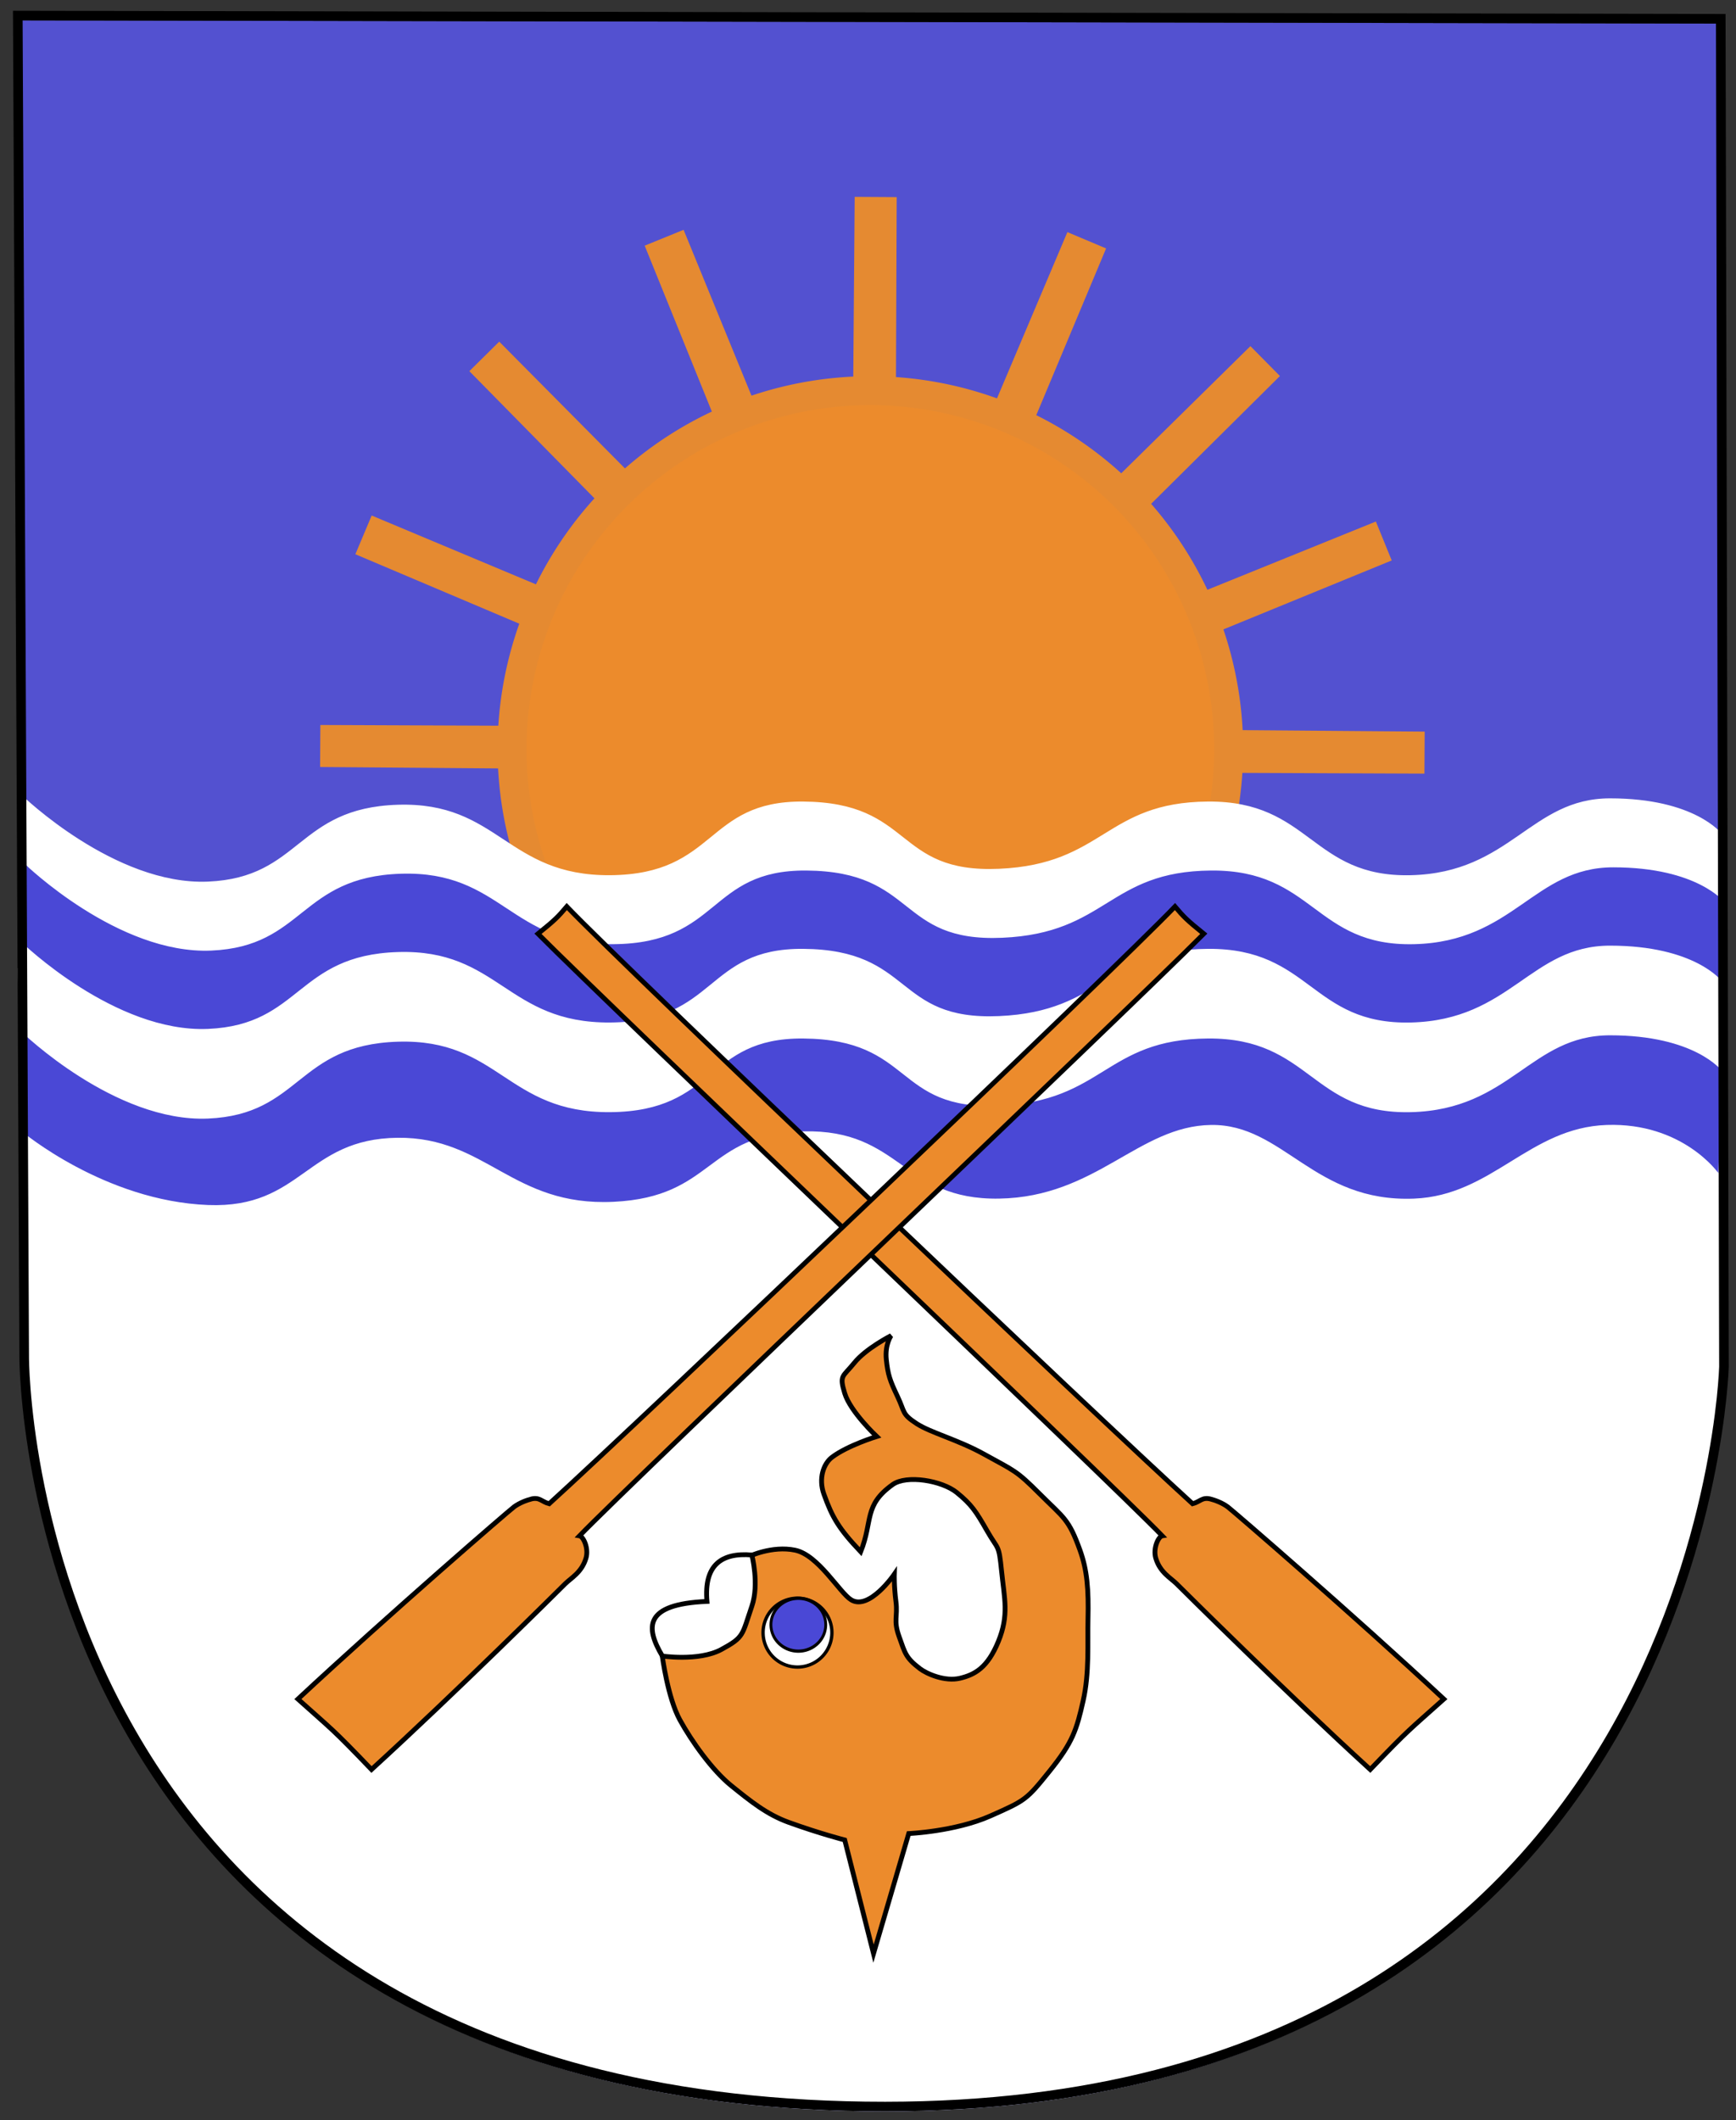 <?xml version="1.0" encoding="UTF-8" standalone="no"?>
<svg xmlns="http://www.w3.org/2000/svg"
   version="1.0" width="724" height="884" viewBox="10.5 58.5 724 884">
  <rect x="10.5" y="58.5" width="724" height="884" fill="#333333" stroke="none"/>
  <g
     transform="matrix(1.335,0,0,1.335,-483.037,-204.493)"
     id="g17245">
    <path
       d="M 375.25,203.362 L 907.25,204.362 L 908.25,625.362 C 908.25,625.362 902,856.24 646.25,856.362 C 376.498,856.491 377.25,622.362 377.25,622.362 L 375.25,203.362 z "
       style="fill:#5351d0;fill-opacity:1;fill-rule:evenodd;stroke:none;stroke-width:3;stroke-linecap:butt;stroke-linejoin:miter;stroke-miterlimit:4;stroke-dasharray:none;stroke-opacity:1"
       id="path4051" />
    <path
       d="M 1079,79.362 L 1033.381,43.805 L 1061.722,94.225 L 1033.182,43.917 L 1040.071,101.345 L 1032.956,43.945 L 1017.344,99.637 L 1032.737,43.884 L 997,89.362 L 1032.557,43.743 L 982.137,72.084 L 1032.445,43.545 L 975.017,50.433 L 1032.418,43.318 L 976.725,27.706 L 1032.479,43.099 L 987,7.362 L 1032.619,42.919 L 1004.278,-7.501 L 1032.818,42.807 L 1025.929,-14.621 L 1033.044,42.78 L 1048.656,-12.913 L 1033.263,42.841 L 1069,-2.638 L 1033.443,42.981 L 1083.863,14.64 L 1033.555,43.18 L 1090.983,36.291 L 1033.582,43.406 L 1089.275,59.018 L 1033.521,43.626 L 1079,79.362 z "
       transform="matrix(2.929,0.375,-0.375,2.929,-2367.173,-83.378)"
       style="fill:#000000;fill-opacity:1;stroke:#e58a31;stroke-width:4.444;stroke-miterlimit:4;stroke-dasharray:none;stroke-opacity:1"
       id="path2213" />
    <path
       d="M 512 -164.638 A 123 123 0 1 1  266,-164.638 A 123 123 0 1 1  512 -164.638 z"
       transform="matrix(0.91,0,0,0.91,287.598,580.755)"
       style="fill:#ec8b2c;fill-opacity:1;stroke:#e58a31;stroke-width:9.936;stroke-miterlimit:4;stroke-dasharray:none;stroke-opacity:1"
       id="path3963" />
    <path
       d="M 375.25,499.362 L 907.25,502.362 L 908.25,625.362 C 908.25,625.362 902,856.24 646.25,856.362 C 376.498,856.491 377.25,622.362 377.25,622.362 L 375.25,499.362 z "
       style="fill:#ffffff;fill-opacity:1;fill-rule:evenodd;stroke:none;stroke-width:7.1;stroke-linecap:butt;stroke-linejoin:miter;stroke-miterlimit:4;stroke-dasharray:none;stroke-opacity:0"
       id="path4827" />
    <path
       d="M 606.961,689.132 C 606.961,689.132 609.328,698.218 606.961,705.132 C 603.836,714.257 604.586,714.757 597.461,718.632 C 590.336,722.507 578.461,720.632 578.461,720.632 L 578.961,720.632"
       style="fill:none;fill-opacity:0.75;fill-rule:evenodd;stroke:#000000;stroke-width:1px;stroke-linecap:butt;stroke-linejoin:miter;stroke-opacity:1"
       id="path1393" />
    <path
       d="M 633.575,771.612 L 642.575,807.112 L 653.575,769.612 C 653.575,769.612 668.075,768.987 679.075,764.112 C 690.075,759.237 690.325,759.112 697.575,750.112 C 704.825,741.112 706.034,737.189 708.075,728.112 C 710.05,719.331 709.392,710.361 709.575,702.612 C 709.793,693.361 709.325,687.362 707.075,681.112 C 703.536,671.283 702.075,671.112 694.575,663.612 C 687.075,656.112 686.772,656.483 677.075,651.112 C 668.95,646.612 660.434,644.444 656.075,641.612 C 651.364,638.551 652.45,638.112 650.075,633.112 C 647.7,628.112 647.075,626.362 646.575,621.612 C 646.075,616.862 648.075,614.112 648.075,614.112 C 648.075,614.112 640.2,618.112 636.575,622.612 C 632.95,627.112 631.825,626.362 633.575,632.112 C 635.325,637.862 643.575,645.612 643.575,645.612 C 643.575,645.612 634.431,648.413 629.575,652.112 C 626.95,654.112 625.325,658.737 627.075,663.612 C 629.68,670.869 631.7,674.362 638.575,681.612 C 642.45,671.862 639.45,667.112 648.575,660.612 C 652.924,657.514 663.95,659.362 668.575,663.112 C 673.2,666.862 674.575,668.987 678.075,675.112 C 681.575,681.237 681.7,678.987 682.575,687.612 C 683.45,696.237 684.95,701.362 681.575,709.612 C 678.2,717.862 674.197,720.008 669.575,721.112 C 664.876,722.235 659.2,719.737 657.075,718.112 C 652.641,714.722 652.45,713.362 650.575,708.112 C 648.7,702.862 650.2,701.987 649.575,697.112 C 648.95,692.237 649.075,688.612 649.075,688.612 C 649.075,688.612 641.222,700.096 635.575,696.612 C 631.955,694.379 625.325,682.612 618.075,681.112 C 610.825,679.612 603.575,683.112 603.575,683.112 C 603.575,683.112 600.575,688.987 597.575,690.612 C 594.575,692.237 598.075,687.112 596.575,690.612 C 595.075,694.112 594.575,698.612 594.575,698.612 C 594.575,698.612 586.45,700.862 582.075,702.612 C 577.7,704.362 579.698,703.907 579.575,704.112 C 576.575,709.112 576.575,714.112 576.575,714.112 C 576.575,714.112 578.287,727.217 582.075,734.112 C 585.77,740.839 592.221,749.884 598.075,754.612 C 604.226,759.58 609.272,763.653 616.075,766.112 C 625.927,769.673 633.575,771.612 633.575,771.612 z "
       style="fill:#ec8b2c;fill-opacity:1;fill-rule:evenodd;stroke:#000000;stroke-width:1.5;stroke-linecap:butt;stroke-linejoin:miter;stroke-miterlimit:4;stroke-dasharray:none;stroke-opacity:1"
       id="path4057" />
    <path
       d="M 604.565,682.612 C 604.565,682.612 606.933,691.698 604.565,698.612 C 601.44,707.737 602.19,708.237 595.065,712.112 C 587.94,715.987 576.065,714.112 576.065,714.112 L 576.565,714.112 C 571.398,705.342 570.633,697.962 590.545,697.112 C 589.576,685.931 594.875,681.802 604.565,682.612 z "
       style="fill:#ffffff;fill-opacity:1;fill-rule:evenodd;stroke:#000000;stroke-width:1.5;stroke-linecap:butt;stroke-linejoin:miter;stroke-miterlimit:4;stroke-dasharray:none;stroke-opacity:1"
       id="path4059" />
    <path
       d="M 326.5 652.612 A 10.75 10.75 0 1 1  305,652.612 A 10.75 10.75 0 1 1  326.5 652.612 z"
       transform="translate(303.075,54.25)"
       style="fill:#ffffff;fill-opacity:1;stroke:#000000;stroke-width:1.039;stroke-miterlimit:4;stroke-dasharray:none;stroke-opacity:1"
       id="path4063" />
    <path
       d="M 325 647.612 A 9.75 8.25 0 1 1  305.5,647.612 A 9.75 8.25 0 1 1  325 647.612 z"
       transform="matrix(0.878,0,0,1,342.299,56.782)"
       style="fill:#4a48d6;fill-opacity:1;stroke:#000000;stroke-width:1.002;stroke-miterlimit:4;stroke-dasharray:none;stroke-opacity:1"
       id="path4065" />
    <path
       d="M 376.5,476.32 C 376.5,476.32 402.348,498.07 434.706,499.32 C 464.043,500.453 465.277,478.606 493.933,478.32 C 521.588,478.033 529.673,499.82 561.329,498.32 C 592.985,496.82 589.985,477.07 620.619,476.32 C 651.254,475.57 651.446,497.82 681.825,497.32 C 712.204,496.82 725.355,474.641 748.01,474.32 C 770.673,473.999 780.1,498.606 811.49,497.32 C 835.891,496.32 847.44,475.137 871.633,474.32 C 895.372,473.518 906.479,489.32 906.479,489.32 L 907.5,457.32 C 907.5,457.32 899.204,446.32 872.654,446.32 C 847.808,446.32 841.593,469.57 810.448,470.32 C 779.303,471.07 779.197,447.07 747.031,447.32 C 714.856,447.562 714.666,466.896 681.762,468.32 C 648.828,469.744 655.275,447.57 620.556,447.32 C 589.87,447.099 593.795,470.062 560.329,470.32 C 527.907,470.57 525.588,447.32 493.933,448.32 C 462.277,449.32 463.788,471.07 434.685,472.32 C 405.582,473.57 376.5,445.32 376.5,445.32 L 376.5,476.32 z "
       style="fill:#ffffff;fill-opacity:1;fill-rule:evenodd;stroke:none;stroke-width:1px;stroke-linecap:butt;stroke-linejoin:miter;stroke-opacity:1"
       id="path13734" />
    <path
       d="M 377.5,497.862 C 377.5,497.862 403.348,519.612 435.706,520.862 C 465.043,521.995 466.277,500.148 494.933,499.862 C 522.588,499.576 530.673,521.362 562.329,519.862 C 593.985,518.362 590.985,498.612 621.619,497.862 C 652.254,497.112 652.446,519.362 682.825,518.862 C 713.204,518.362 726.355,496.183 749.01,495.862 C 771.673,495.541 781.1,520.149 812.49,518.862 C 836.891,517.862 848.44,496.679 872.633,495.862 C 896.372,495.06 907.479,510.862 907.479,510.862 L 908.5,478.862 C 908.5,478.862 900.204,467.862 873.654,467.862 C 848.808,467.862 842.593,491.112 811.448,491.862 C 780.303,492.612 780.197,468.612 748.031,468.862 C 715.856,469.105 715.666,488.439 682.762,489.862 C 649.828,491.287 656.275,469.112 621.556,468.862 C 590.87,468.641 594.795,491.604 561.329,491.862 C 528.907,492.112 526.588,468.862 494.933,469.862 C 463.277,470.862 464.788,492.612 435.685,493.862 C 406.582,495.112 377.5,466.862 377.5,466.862 L 377.5,497.862 z "
       style="fill:#4a48d6;fill-opacity:1;fill-rule:evenodd;stroke:none;stroke-width:1px;stroke-linecap:butt;stroke-linejoin:miter;stroke-opacity:1"
       id="path1331" />
    <path
       d="M 376.5,522.32 C 376.5,522.32 402.348,544.07 434.706,545.32 C 464.043,546.453 465.277,524.606 493.933,524.32 C 521.588,524.033 529.673,545.82 561.329,544.32 C 592.985,542.82 589.985,523.07 620.619,522.32 C 651.254,521.57 651.446,543.82 681.825,543.32 C 712.204,542.82 725.355,520.641 748.01,520.32 C 770.673,519.999 780.1,544.606 811.49,543.32 C 835.891,542.32 847.44,521.137 871.633,520.32 C 895.372,519.518 906.479,535.32 906.479,535.32 L 907.5,503.32 C 907.5,503.32 899.204,492.32 872.654,492.32 C 847.808,492.32 841.593,515.57 810.448,516.32 C 779.303,517.07 779.197,493.07 747.031,493.32 C 714.856,493.562 714.666,512.896 681.762,514.32 C 648.828,515.744 655.275,493.57 620.556,493.32 C 589.87,493.099 593.795,516.062 560.329,516.32 C 527.907,516.57 525.588,493.32 493.933,494.32 C 462.277,495.32 463.788,517.07 434.685,518.32 C 405.582,519.57 376.5,491.32 376.5,491.32 L 376.5,522.32 z "
       style="fill:#ffffff;fill-opacity:1;fill-rule:evenodd;stroke:none;stroke-width:1px;stroke-linecap:butt;stroke-linejoin:miter;stroke-opacity:1"
       id="path14609" />
    <path
       d="M 376.5,550.32 C 376.5,550.32 402.348,572.07 434.706,573.32 C 464.043,574.453 465.277,552.606 493.933,552.32 C 521.588,552.033 529.673,573.82 561.329,572.32 C 592.985,570.82 589.985,551.07 620.619,550.32 C 651.254,549.57 651.446,571.82 681.825,571.32 C 712.204,570.82 725.355,548.641 748.01,548.32 C 770.673,547.999 780.1,572.606 811.49,571.32 C 835.891,570.32 847.44,549.137 871.633,548.32 C 895.372,547.518 906.479,563.32 906.479,563.32 L 907.5,531.32 C 907.5,531.32 899.204,520.32 872.654,520.32 C 847.808,520.32 841.593,543.57 810.448,544.32 C 779.303,545.07 779.197,521.07 747.031,521.32 C 714.856,521.562 714.666,540.896 681.762,542.32 C 648.828,543.744 655.275,521.57 620.556,521.32 C 589.87,521.099 593.795,544.062 560.329,544.32 C 527.907,544.57 525.588,521.32 493.933,522.32 C 462.277,523.32 463.788,545.07 434.685,546.32 C 405.582,547.57 376.5,519.32 376.5,519.32 L 376.5,550.32 z "
       style="fill:#4a48d6;fill-opacity:1;fill-rule:evenodd;stroke:none;stroke-width:1px;stroke-linecap:butt;stroke-linejoin:miter;stroke-opacity:1"
       id="path15484" />
    <path
       d="M 732.775,676.637 C 731.582,676.833 729.832,680.507 730.75,683.612 C 732.071,688.077 735.417,689.779 737.25,691.612 C 739.171,693.533 771.663,725.785 797.75,749.612 C 810.272,736.569 809.697,737.516 820.75,727.612 C 792.332,701.17 755.053,668.965 753.25,667.612 C 751.614,666.385 749.352,665.513 747.75,665.112 C 745.243,664.485 744.471,666.057 742.25,666.612 C 713.755,640.736 565.692,499.858 546.75,480.112 C 543.979,483.373 543.121,484.262 537.75,488.612 C 561.297,512.296 716.871,660.157 732.775,676.637 z "
       style="fill:#ec8b2c;fill-opacity:1;fill-rule:evenodd;stroke:#000000;stroke-width:1.5;stroke-linecap:butt;stroke-linejoin:miter;stroke-miterlimit:4;stroke-dasharray:none;stroke-opacity:1"
       id="path1373" />
    <path
       d="M 550.725,676.637 C 551.918,676.833 553.669,680.507 552.75,683.612 C 551.429,688.077 548.083,689.779 546.25,691.612 C 544.329,693.533 511.837,725.785 485.75,749.612 C 473.228,736.569 473.803,737.516 462.75,727.612 C 491.168,701.17 528.447,668.965 530.25,667.612 C 531.886,666.385 534.148,665.513 535.75,665.112 C 538.257,664.485 539.029,666.057 541.25,666.612 C 569.745,640.736 717.808,499.858 736.75,480.112 C 739.521,483.373 740.379,484.262 745.75,488.612 C 722.203,512.296 566.629,660.157 550.725,676.637 z "
       style="fill:#ec8b2c;fill-opacity:1;fill-rule:evenodd;stroke:#000000;stroke-width:1.5;stroke-linecap:butt;stroke-linejoin:miter;stroke-miterlimit:4;stroke-dasharray:none;stroke-opacity:1"
       id="path1375" />
    <path
       d="M 375.25,201.862 L 907.25,202.862 L 908.25,623.862 C 908.25,623.862 902,854.74 646.25,854.862 C 376.498,854.991 377.25,620.862 377.25,620.862 L 375.25,201.862 z "
       style="fill:none;fill-opacity:1;fill-rule:evenodd;stroke:#000000;stroke-width:3;stroke-linecap:butt;stroke-linejoin:miter;stroke-miterlimit:4;stroke-dasharray:none;stroke-opacity:1"
       id="path11008" />
  </g>
</svg>
